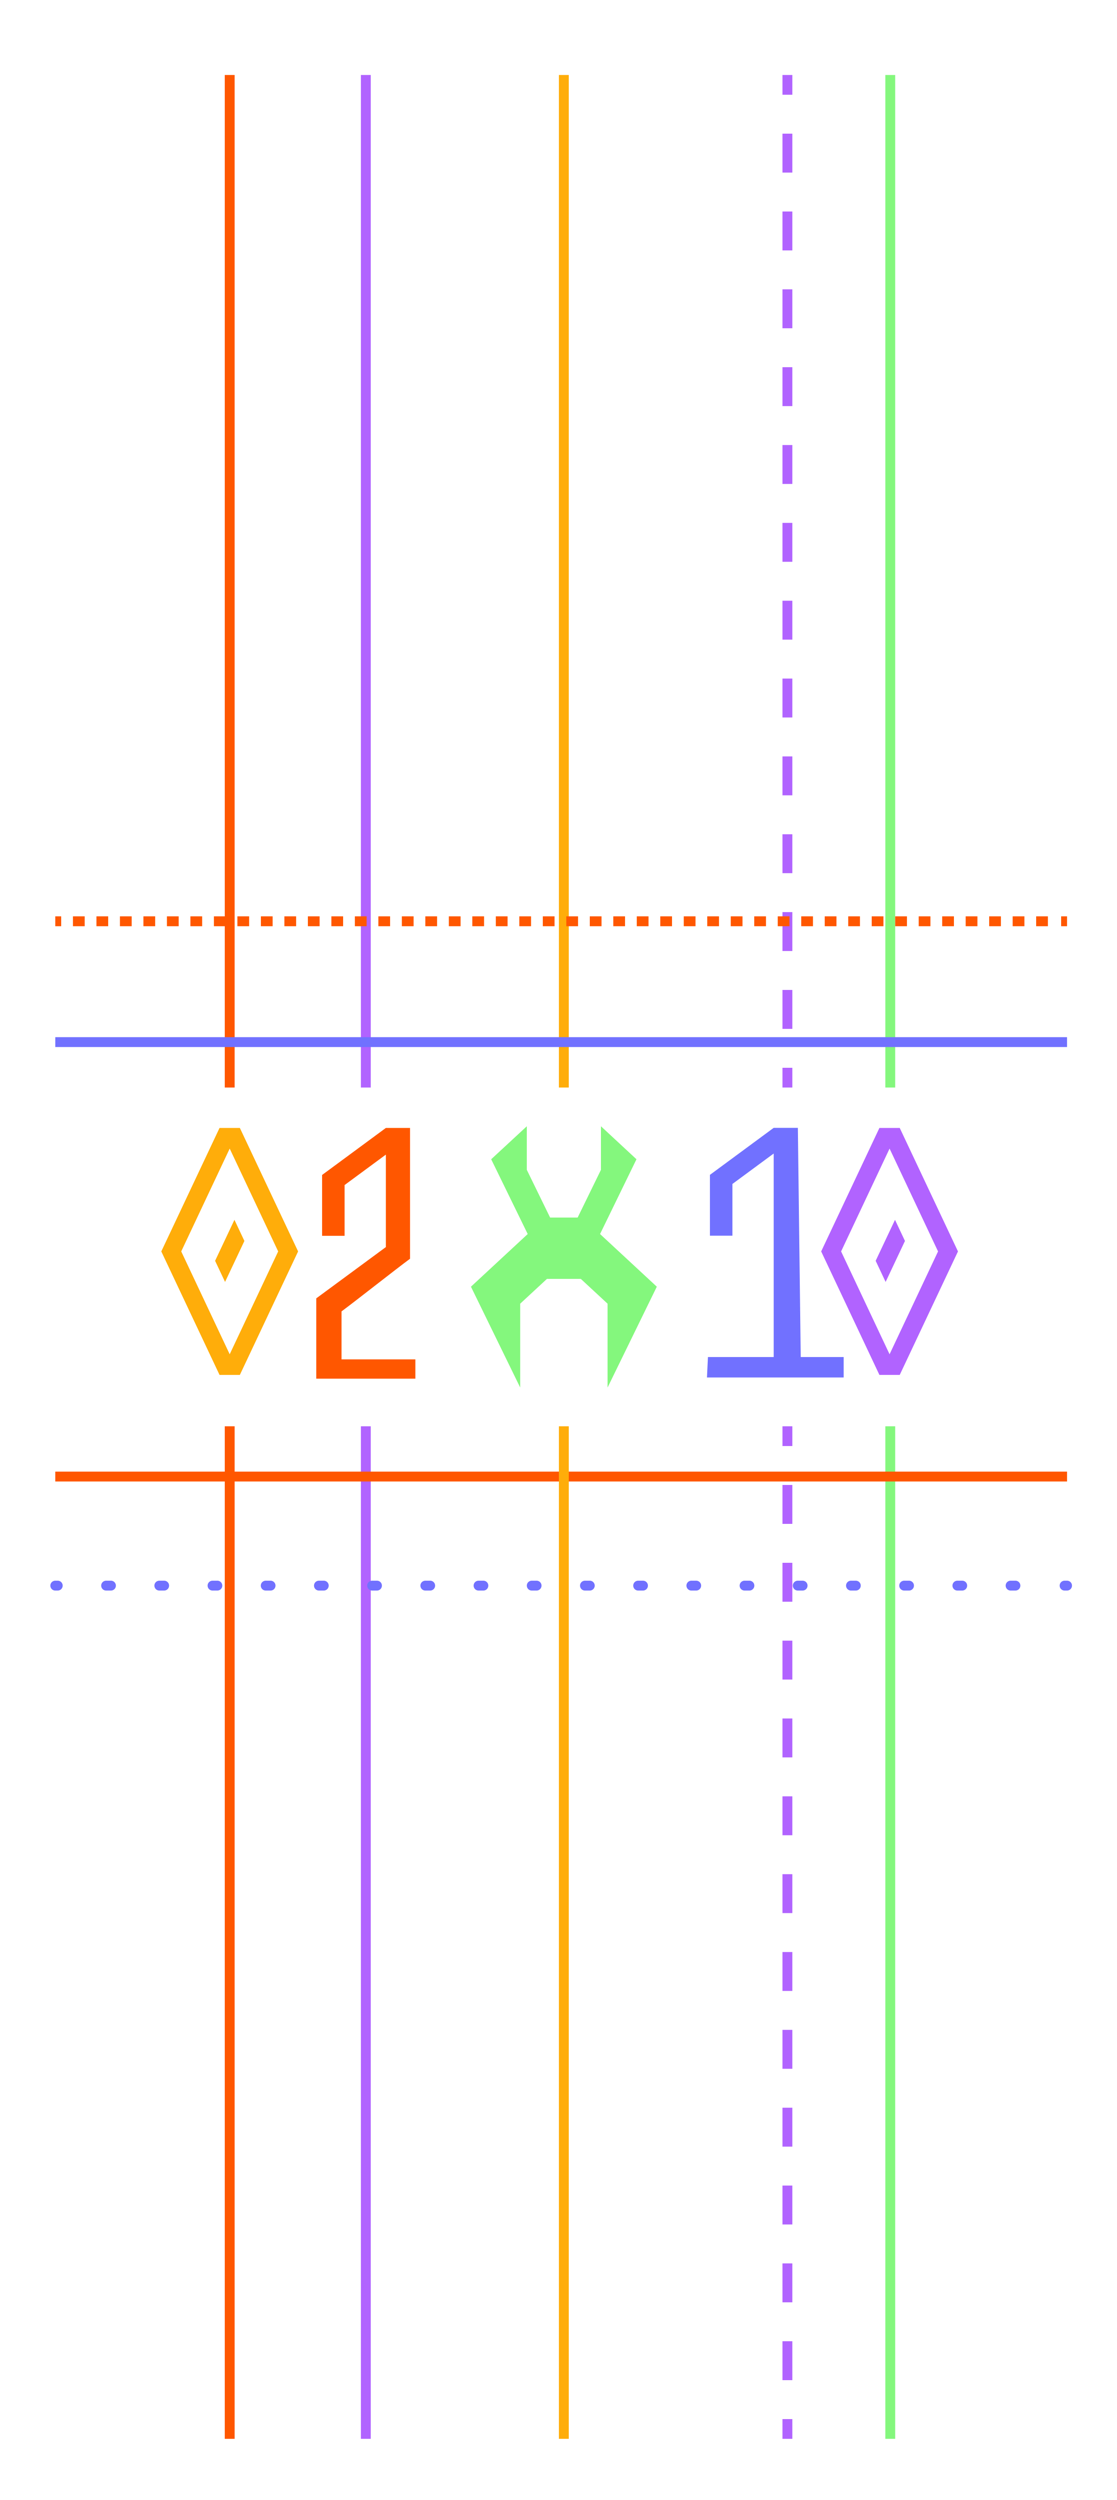 <?xml version="1.0" encoding="UTF-8"?>
<svg id="Layer_2" data-name="Layer 2" xmlns="http://www.w3.org/2000/svg" version="1.1" viewBox="0 0 1131.6 2530.7">
  <defs>
    <style>
      .cls-1 {
        fill: #84f77d;
      }

      .cls-1, .cls-2, .cls-3, .cls-4, .cls-5 {
        stroke-width: 0px;
      }

      .cls-2 {
        fill: #7171ff;
      }

      .cls-6 {
        stroke-dasharray: 0 0 4.9 49;
      }

      .cls-6, .cls-7, .cls-8, .cls-9, .cls-10, .cls-11, .cls-12, .cls-13, .cls-14 {
        fill: none;
        stroke-miterlimit: 10;
        stroke-width: 10px;
      }

      .cls-6, .cls-9, .cls-13 {
        stroke: #7171ff;
      }

      .cls-6, .cls-13 {
        stroke-linecap: round;
      }

      .cls-3 {
        fill: #b163ff;
      }

      .cls-7 {
        stroke: #84f77d;
      }

      .cls-8, .cls-14 {
        stroke: #b163ff;
      }

      .cls-10, .cls-12 {
        stroke: #ff5700;
      }

      .cls-11 {
        stroke: #ffad0a;
      }

      .cls-12 {
        stroke-dasharray: 0 0 11.9 11.9;
      }

      .cls-4 {
        fill: #ffad0a;
      }

      .cls-5 {
        fill: #ff5700;
      }

      .cls-14 {
        stroke-dasharray: 0 0 39.4 39.4;
      }
    </style>
  </defs>
  <g>
    <path class="cls-3" d="M906.7,1234.8c-4.9,10.4-14.7,31.2-19.6,41.5l10.1,21.4c4.9-10.3,14.7-31.2,19.6-41.5l-10.1-21.4Z"/>
    <path class="cls-3" d="M911.5,1141.8h-20.6l-59,125,59,125h20.6l59-125-59-125ZM901.2,1370.9l-49.1-104.1,49.1-104.1,49.1,104.1-49.1,104.1Z"/>
  </g>
  <g>
    <path class="cls-4" d="M237.5,1234.8c-4.9,10.4-14.7,31.2-19.6,41.5l10.1,21.4c4.9-10.3,14.7-31.2,19.6-41.5l-10.1-21.4Z"/>
    <path class="cls-4" d="M243,1141.8h-20.6l-59,125,59,125h20.6l59-125-59-125ZM232.7,1370.9l-49.1-104.1,49.1-104.1,49.1,104.1-49.1,104.1Z"/>
  </g>
  <path class="cls-5" d="M346,1376v-48.5c15-11.1,55-42.7,69.4-53.3v-132.4h-24.5c-15,11.1-50.1,36.9-64.6,47.6v61.6h22.8v-51.4l41.8-30.8v93.6c-16.3,12-54.6,40.2-70.5,51.9v81.3h100.4v-19.5h-74.8Z"/>
  <polygon class="cls-1" points="665.4 1302.5 607.9 1249.2 644.8 1173.5 608.8 1140.1 608.8 1184.2 585.2 1232.5 557.3 1232.5 533.7 1184.2 533.7 1140.1 497.6 1173.5 534.6 1249.2 477.1 1302.5 527 1404.6 527 1319.7 554.1 1294.6 588.4 1294.6 615.5 1319.7 615.5 1404.6 665.4 1302.5"/>
  <path class="cls-2" d="M811.2,1373.8l-2.9-232.1h-24.5c-15,11.1-50.1,36.9-64.6,47.6v61.6h22.8v-52.4l41.8-30.8v206h-66.6l-1,20.7h138.5v-20.7h-43.5Z"/>
  <line class="cls-10" x1="232.7" y1="1443.8" x2="232.7" y2="2468.8"/>
  <line class="cls-8" x1="370.6" y1="1443.8" x2="370.6" y2="2468.8"/>
  <g>
    <line class="cls-8" x1="797.7" y1="1443.8" x2="797.7" y2="1463.8"/>
    <line class="cls-14" x1="797.7" y1="1503.2" x2="797.7" y2="2429.1"/>
    <line class="cls-8" x1="797.7" y1="2448.8" x2="797.7" y2="2468.8"/>
  </g>
  <line class="cls-7" x1="901.9" y1="1443.8" x2="901.9" y2="2468.8"/>
  <line class="cls-10" x1="232.7" y1="75.9" x2="232.7" y2="1100.9"/>
  <line class="cls-8" x1="370.6" y1="75.9" x2="370.6" y2="1100.9"/>
  <line class="cls-11" x1="571.2" y1="75.9" x2="571.2" y2="1100.9"/>
  <g>
    <line class="cls-8" x1="797.7" y1="75.9" x2="797.7" y2="95.9"/>
    <line class="cls-14" x1="797.7" y1="135.3" x2="797.7" y2="1061.2"/>
    <line class="cls-8" x1="797.7" y1="1080.9" x2="797.7" y2="1100.9"/>
  </g>
  <line class="cls-7" x1="901.9" y1="75.9" x2="901.9" y2="1100.9"/>
  <g>
    <line class="cls-10" x1="56" y1="932.6" x2="62" y2="932.6"/>
    <line class="cls-12" x1="73.9" y1="932.6" x2="1069.1" y2="932.6"/>
    <line class="cls-10" x1="1075" y1="932.6" x2="1081" y2="932.6"/>
  </g>
  <line class="cls-9" x1="56" y1="1054.9" x2="1081" y2="1054.9"/>
  <line class="cls-10" x1="56" y1="1494.7" x2="1081" y2="1494.7"/>
  <g>
    <line class="cls-13" x1="56" y1="1605.1" x2="58.5" y2="1605.1"/>
    <line class="cls-6" x1="107.5" y1="1605.1" x2="1054" y2="1605.1"/>
    <line class="cls-13" x1="1078.5" y1="1605.1" x2="1081" y2="1605.1"/>
  </g>
  <line class="cls-11" x1="571.2" y1="1443.8" x2="571.2" y2="2468.8"/>
</svg>